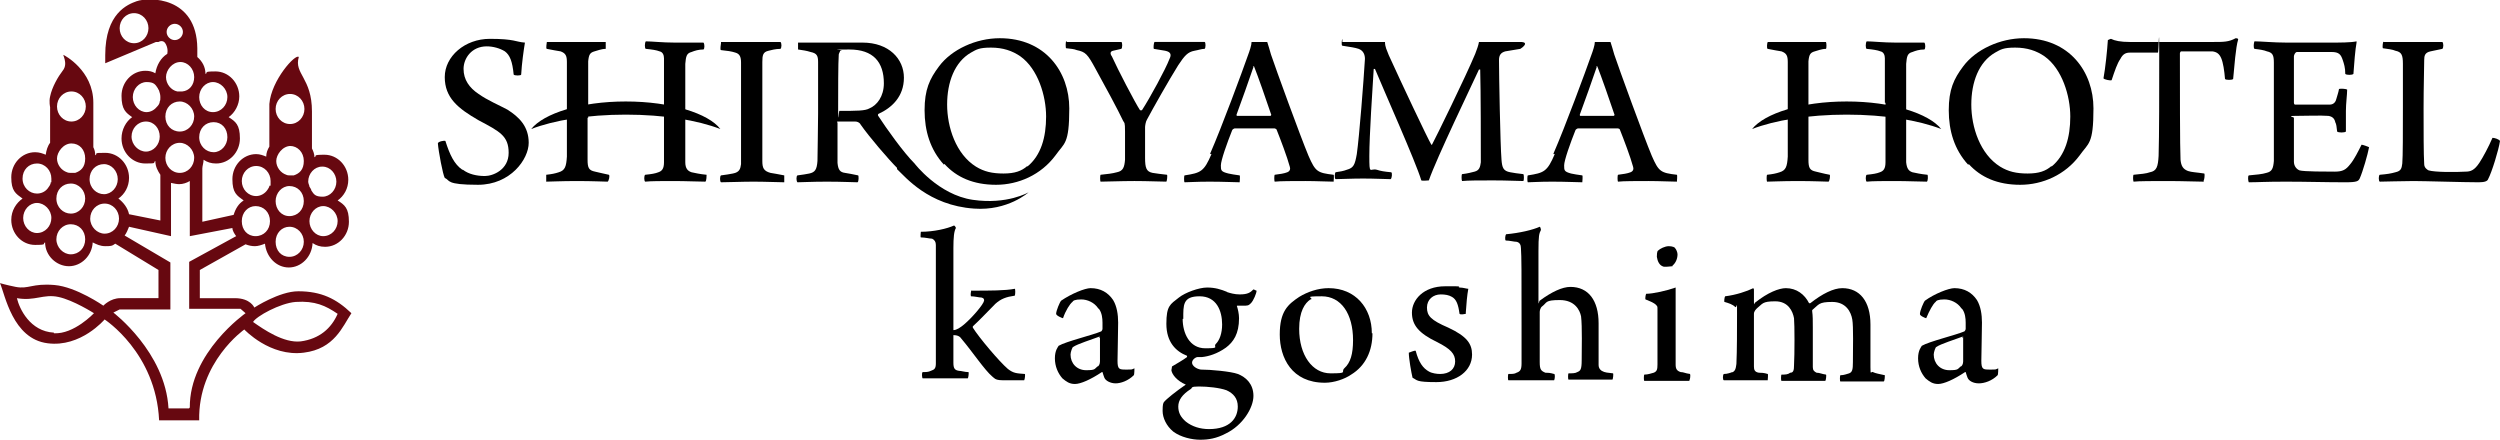 <?xml version="1.0" encoding="UTF-8"?>
<svg xmlns="http://www.w3.org/2000/svg" version="1.1" viewBox="0 0 399.1 70.3">
  <defs>
    <style>
      .cls-1 {
        fill: #670810;
      }
    </style>
  </defs>
  <!-- Generator: Adobe Illustrator 28.7.5, SVG Export Plug-In . SVG Version: 1.2.0 Build 176)  -->
  <g>
    <g id="_レイヤー_1" data-name="レイヤー_1">
      <path class="cls-1" d="M47.6,46.5c-3,0-7,2.6-7,2.6,0,0-.6-1.5-3.1-1.5h-5.6v-4.5l7.3-4.1c.5.2,1,.3,1.5.3s1.1-.2,1.6-.4c.2,2.1,1.8,3.8,3.8,3.8s3.7-1.7,3.8-3.9c.6.4,1.2.6,2,.6,2.1,0,3.8-1.8,3.8-4s-.7-2.7-1.8-3.4c1-.7,1.7-1.9,1.7-3.3,0-2.2-1.7-4-3.8-4s-1.1.2-1.6.4c0-.5-.2-1-.4-1.4h0v-5.9c0-5.4-2.9-6-2.1-8.7-.5-.6-4.4,3.7-4.7,7.5v1.3c0,0,0,5.5,0,5.5h0c-.3.5-.5,1-.5,1.6-.5-.2-1-.4-1.6-.4-2.1,0-3.8,1.8-3.8,4s.7,2.6,1.8,3.4c-.8.5-1.3,1.3-1.6,2.3l-5,1.1v-8.5c0-.4.2-.9.2-1.4.6.4,1.2.6,2,.6,2.1,0,3.8-1.8,3.8-4s-.7-2.7-1.8-3.4c1-.7,1.7-2,1.7-3.3,0-2.2-1.7-4-3.8-4s-1.1.2-1.6.4c0-1.1-.5-2-1.3-2.7v-1.4C31.4-.6,23.8-.5,21.8.2c-1.4.5-5,1.9-5,8.6v1.3l8.1-3.4h.4c0,0,.8-.5,1.2.4.4.8.2,1.5.2,1.5-1,.6-1.7,1.8-1.9,3.1-.5-.3-1-.4-1.6-.4-2.1,0-3.8,1.8-3.8,4s.7,2.7,1.7,3.4c-1,.7-1.7,2-1.7,3.4,0,2.2,1.7,4,3.8,4s1.1-.1,1.6-.4c0,.9.4,1.6.8,2.2v7.3l-5-1c-.2-1-.9-1.9-1.7-2.5,1-.7,1.7-1.9,1.7-3.3,0-2.2-1.7-4-3.8-4s-1.1.1-1.6.4c0-.5-.1-.9-.3-1.3v-7.1c0-5.2-4.7-7.6-4.7-7.6-.4-.3.8,1.3-.2,2.5-.7.9-1.7,2.6-2,4.1-.2.8,0,1.7,0,1.7v5.7h0c-.4.5-.6,1.2-.7,1.9-.5-.2-1-.4-1.7-.4-2.1,0-3.8,1.8-3.8,4s.7,2.6,1.8,3.4c-1,.7-1.8,1.9-1.8,3.4,0,2.2,1.7,4,3.8,4s1.1-.2,1.6-.4c0,2.1,1.8,3.8,3.8,3.8s3.7-1.7,3.8-3.8c.6.3,1.2.6,2,.6s1.1,0,1.6-.4l6.9,4.2v4.5h-6.1c-1.6,0-2.7,1.2-2.7,1.2,0,0-4.3-3-7.8-3.3-3.6-.3-4.1.7-6.2.3-1.5-.3-2.5-.6-2.5-.6.8,1.8,2,8.9,7.6,9.6,5.3.7,9.1-3.8,9.1-3.8,0,0,8.2,5.3,8.7,16.1h6.4c-.2-9.3,7.2-14.5,7.2-14.5,0,0,4.1,4.4,9.5,3.7,4.9-.6,6.2-4.2,7.6-6.3-2.4-2.3-4.8-3.5-8.5-3.5h0ZM51.6,37.7c-1.2,0-2.2-1.1-2.2-2.4s1-2.4,2.2-2.4,2.3,1.1,2.3,2.4-1,2.4-2.3,2.4ZM51.5,26.6c1.2,0,2.2,1.1,2.2,2.4s-1,2.4-2.2,2.4-1.4-.4-1.8-1c0-.2-.2-.4-.3-.6,0-.2-.2-.5-.2-.8,0-1.3,1-2.4,2.2-2.4h0ZM46.3,15c1.3,0,2.3,1.1,2.3,2.4s-1,2.4-2.3,2.4-2.3-1.1-2.3-2.4,1-2.4,2.3-2.4ZM46.3,23.3c1.2,0,2.2,1,2.2,2.4s-.7,2-1.6,2.3h-.6c-.2,0-.4,0-.6-.1-.9-.3-1.6-1.2-1.6-2.2s1-2.4,2.3-2.4h-.1ZM46.2,29.7c1.3,0,2.3,1,2.3,2.4s-1,2.4-2.3,2.4-2.2-1.1-2.2-2.4,1-2.4,2.2-2.4ZM46.2,36.2c1.3,0,2.3,1.1,2.3,2.4s-1,2.4-2.3,2.4-2.2-1-2.2-2.4,1-2.4,2.2-2.4ZM38.6,28.9c0-1.3,1-2.4,2.3-2.4s2.3,1.1,2.3,2.4,0,.5-.2.8c0,.2-.2.4-.3.6-.4.6-1.1,1-1.8,1-1.3,0-2.3-1.1-2.3-2.4h0ZM40.8,32.9c1.3,0,2.3,1,2.3,2.4s-1,2.4-2.3,2.4-2.2-1-2.2-2.4,1-2.4,2.2-2.4ZM21.4,6.9c-1.3,0-2.3-1.1-2.3-2.4s1-2.4,2.3-2.4,2.3,1.1,2.3,2.4-1,2.4-2.3,2.4ZM5.9,37.2c-1.2,0-2.2-1.1-2.2-2.4s1-2.4,2.2-2.4,2.3,1.1,2.3,2.4-1,2.4-2.3,2.4ZM8.1,29.1c0,.4-.3.7-.5,1-.4.5-1,.8-1.7.8-1.2,0-2.3-1-2.3-2.4s1-2.4,2.3-2.4,2.3,1.1,2.3,2.4,0,.4,0,.6h-.1ZM11.3,40.6c-1.2,0-2.3-1.1-2.3-2.4s1-2.4,2.3-2.4,2.3,1,2.3,2.4-1,2.4-2.3,2.4ZM11.3,34.1c-1.2,0-2.3-1-2.3-2.4s1-2.4,2.3-2.4,2.3,1.1,2.3,2.4-1,2.4-2.3,2.4ZM12,27.6h-.6c-.2,0-.5,0-.7-.1-.9-.3-1.6-1.2-1.6-2.2s1-2.4,2.3-2.4,2.2,1,2.2,2.4-.7,2-1.6,2.3ZM11.4,19.4c-1.3,0-2.3-1.1-2.3-2.4s1-2.4,2.3-2.4,2.3,1.1,2.3,2.4-1,2.4-2.3,2.4ZM16.6,26.2c1.2,0,2.2,1.1,2.2,2.4s-1,2.4-2.2,2.4-2.3-1-2.3-2.4,1-2.4,2.3-2.4ZM16.7,37.3c-1.2,0-2.3-1.1-2.3-2.4s1-2.4,2.3-2.4,2.3,1.1,2.3,2.4-1,2.4-2.3,2.4ZM8.6,53.1c-3.8-.2-5.5-3.8-5.9-5.5,2.9.5,4.2-.7,6.6-.2,2.4.5,5.7,2.6,5.7,2.6,0,0-3.2,3.4-6.4,3.2h0ZM36.3,21.9c0,1.3-1,2.4-2.2,2.4s-2.3-1-2.3-2.4,1-2.4,2.3-2.4,2.2,1,2.2,2.4ZM34,13.1c1.2,0,2.3,1.1,2.3,2.4s-1,2.4-2.3,2.4-2.2-1.1-2.2-2.4,1-2.4,2.2-2.4ZM27.9,3.8c.7,0,1.3.6,1.3,1.3s-.6,1.3-1.3,1.3-1.3-.6-1.3-1.3.6-1.3,1.3-1.3ZM28.8,9.9c1.2,0,2.2,1.1,2.2,2.4s-.8,2.2-1.9,2.3h-.8c-1-.2-1.8-1.2-1.8-2.3s1-2.4,2.3-2.4h0ZM28.7,16.2c1.2,0,2.3,1.1,2.3,2.4s-1,2.4-2.3,2.4-2.3-1-2.3-2.4,1-2.4,2.3-2.4ZM28.7,22.8c1.2,0,2.3,1.1,2.3,2.4s-1,2.4-2.3,2.4-2.3-1.1-2.3-2.4,1-2.4,2.3-2.4ZM23.3,24.2c-1.2,0-2.3-1.1-2.3-2.4s1-2.4,2.3-2.4,2.2,1.1,2.2,2.4-1,2.4-2.2,2.4ZM25.5,16.2c0,.3-.2.6-.4.8-.4.5-1,.9-1.7.9-1.2,0-2.2-1.1-2.2-2.4s1-2.4,2.2-2.4,1.4.4,1.8,1c0,.1.2.3.2.4.1.3.2.6.2,1s0,.5-.1.7h0ZM30.2,65.2h-3.3c-.5-9-8.8-15.3-8.8-15.3l1-.5h8.1v-7.5l-7.3-4.3h0c.3-.4.5-.9.7-1.4l6.7,1.5v-8.5c.5.1.9.2,1.3.2.6,0,1.2-.2,1.7-.5v8.8l6.8-1.3h0c0,.4.3.9.6,1.3l-7.5,4.1v7.5h8.2l.8.7s-9,6.3-8.9,15.1h-.1ZM48,54.5c-2.7.3-5.9-1.9-7.6-3.1.5-.9,4.3-3,6.8-3.2,3.1-.2,4.8.6,6.7,1.9-1,2.3-2.9,4-5.9,4.4Z"/>
      <g>
        <g>
          <path d="M73.9,27.1c.9.7,2.2,1,3.5,1s3.8-1,3.8-3.7-1.4-3.4-4.8-5.2c-3.3-1.9-5.4-3.6-5.4-6.9s3.2-6.1,7.2-6.1,4.1.5,5.6.6c-.2,1.2-.5,3.3-.6,5.1,0,.2-1.1.2-1.2,0-.2-2.1-.6-3.1-1.4-3.7-.8-.5-1.9-.8-2.9-.8-2.4,0-3.7,1.9-3.7,3.6s.9,3,2.4,4c1.4,1,3.3,1.8,4.6,2.5,1.9,1.2,3.4,2.7,3.4,5.3s-2.9,6.7-8.1,6.7-4.4-.7-5.3-1.1c-.3-.5-1-4.2-1.1-5.5,0-.3,1-.5,1.2-.4.7,2.2,1.4,3.7,2.7,4.6h.1Z"/>
          <path d="M115.1,6.7c.8,0,2.9,0,4.8,0s3.8,0,4.7,0c.2.2.2.9,0,1.1-.8,0-1.5.2-1.9.3-.9.2-1,.7-1,1.8,0,1.5,0,4.4,0,7.6s0,6.9,0,8.2c0,1.1.2,1.6,1.3,1.9.5.1,1.3.2,2.2.4,0,.1,0,1,0,1.1-.8,0-3-.1-4.9-.1s-4.1.1-5.2.1c-.2-.1-.2-1,0-1.1.8-.1,1.4-.2,1.9-.3,1.1-.2,1.2-.8,1.3-1.5,0-1,0-4.2,0-9.3v-6.9c0-.9-.2-1.4-.9-1.6-.6-.2-1.3-.3-2.3-.4-.2,0,0-1,0-1.1v-.2Z"/>
          <path d="M143.3,26.9c-1.5-1.5-4.5-5-5.9-7-.2-.4-.6-.5-.9-.5h-2.6c-.5,0-.2.1-.2.2v6.4c.1,1.1.4,1.5,1.2,1.6.6.1,1.2.2,2.1.4.1.1.1,1-.1,1.1-.7,0-2.4-.1-4.9-.1s-3.9.1-4.7.1c-.2-.2-.2-1,0-1.1.8-.1,1.4-.2,1.9-.3.9-.2,1.2-.6,1.3-2,0-.8.1-5.6.1-7.6v-8.2c0-1-.2-1.4-1.2-1.6-.6-.2-1.3-.3-2-.4,0-.2,0-1,0-1.1.8,0,3.1,0,4.2,0h6.1c4.2,0,6.6,2.6,6.6,5.6s-1.9,4.8-4.1,5.8c0,0-.1.2,0,.3,1.3,2,4,5.8,5.8,7.6,0,0,3.8,5,9.3,5.8,5.5.8,8.9-1.2,8.9-1.2,0,0-3.3,3-8.7,2.6-7.3-.5-11-5.1-12.3-6.3h0v-.2ZM134.1,8.2s-.2.4-.2.5c-.1,1.2-.1,6.1-.1,8.8s.1.2.2.2c2.8,0,4.1,0,4.8-.4,1.2-.5,2.3-1.9,2.3-4,0-3.4-1.7-5.4-5.5-5.4s-.9,0-1.3.2h-.2Z"/>
          <path d="M150.7,26.3c-2.2-2.4-3.1-5.4-3.1-8.7s.8-5,2.3-7c2-2.7,5.9-4.5,9.7-4.5,7.3,0,11.1,5.4,11.1,11.2s-.8,5.5-2.2,7.5c-2.3,3.1-5.9,4.7-9.5,4.7s-6.3-1.2-8.2-3.3h-.1ZM164,26.6c2.2-1.8,3-4.7,3-8s-1.3-7.6-4.1-9.6c-1.3-.9-2.8-1.4-4.7-1.4s-2.3.3-3.2.8c-2.6,1.5-3.8,4.7-3.8,8.3s1.4,7.9,4.6,9.9c1.3.8,2.6,1.1,4.4,1.1s2.9-.4,3.8-1.2h0Z"/>
          <path d="M170.3,6.7c.9,0,2.9,0,4.5,0s3.7,0,4.2,0c.2,0,.2,1,0,1.1l-1.3.3c-.5.1-.5.5-.2.9.9,2,3.7,7.4,4.5,8.6h.3c1.3-2,3.8-6.6,4.4-8.2.3-.6.3-1.1-.7-1.3l-1.8-.3c-.1-.2,0-1,.1-1.1,1.1,0,2.8,0,4.1,0s2.7,0,3.9,0c.2,0,.2,1,0,1.1-.5,0-1,.2-1.6.3-1.1.2-1.6.8-2.6,2.3-1.5,2.4-4.1,7-5,8.7-.2.3-.3,1-.3,1.2v4.9c0,1.6.2,2.2,1.2,2.4.6.1,1.4.2,2.3.3.1.1,0,1-.1,1.1-.9,0-2.9-.1-5.1-.1s-4.4.1-5.4.1c-.1-.1-.1-1,0-1.1,1-.1,1.9-.2,2.6-.4,1-.2,1.2-.8,1.3-2v-4.5c0-1.6-.1-1.3-.3-1.7-.8-1.7-2.9-5.6-4.4-8.3-1.3-2.4-1.6-2.7-3-3-.5-.2-.9-.2-1.7-.3-.1,0-.1-1,0-1.1h.1Z"/>
          <path d="M193.2,24.5c1.8-4.1,5.2-13.3,6-15.6.3-.8.6-1.7.6-2.2h2.5c.2.6.4,1.3.6,2,.7,2.1,4.7,13.1,6,16.2,1.1,2.5,1.4,2.7,4,3,.1.1,0,1,0,1.1-.9,0-2.7-.1-4.5-.1s-4.1,0-4.9.1c-.1-.1-.1-1,0-1.1.8-.1,1.5-.2,2-.4.5-.2.5-.6.4-.9-.4-1.5-1.5-4.4-2.1-5.9,0-.1-.3-.2-.3-.2h-6.4c-.1,0-.4.2-.4.3-.8,2-1.8,4.8-1.8,5.6s0,1,1.2,1.3c.4.1,1.1.2,1.8.3.1.1,0,1,0,1.1-.7,0-2.6-.1-4.8-.1s-3.3.1-4,.1c-.1-.1-.1-1,0-1.1,2.6-.4,3.1-.6,4.3-3.4h-.2ZM200.1,10.7c-.6,1.8-2,5.7-2.7,7.6,0,.1,0,.2.1.2h5.3c.1,0,.2-.2.1-.3-.7-2.1-2.1-6.1-2.7-7.6h-.2,0Z"/>
          <path d="M214.3,6.7c1.3,0,3,0,6.8,0,0,.8.3,1.3.6,2.1,2,4.4,6.2,13.3,6.8,14.3h.1c.6-1.1,5.4-10.9,6.9-14.5.3-.8.5-1.3.6-1.9,3.6,0,5,0,6.6,0s.2,1,0,1.1c-1.1.2-1.9.3-2.4.4-.7.2-1,.6-1,1.4,0,2.2.2,13.5.4,15.9.1,1.3.3,1.8,1.4,2,.5.1,1.2.2,2.1.3.1.2.1.9,0,1.1-.9,0-2.5-.1-4.8-.1s-4,0-5,.1c-.1-.2-.1-1,0-1.1.9-.1,1.6-.3,2-.4.8-.2.9-.8,1-1.5,0-2.4,0-11.4-.1-14.8h-.2c-1,2.2-6.8,14.2-8,17.7-.1,0-1,.1-1.2,0-.9-3-6-14.4-7.4-17.8h-.2c-.2,3.2-.7,10.7-.7,13.9s.1,1.9,1.2,2.2c.6.2,1.2.3,2.3.4.2.1.1,1-.1,1.1-.6,0-2.6-.1-4.4-.1s-3.8.1-4.4.1c-.2-.2-.1-1,0-1.1.7-.1,1.3-.2,1.8-.4,1.1-.3,1.3-.8,1.6-2.5.4-2.8,1.1-11.8,1.3-15.2,0-.6-.2-1.3-1-1.6-.6-.2-1.3-.3-2.6-.5-.2,0-.1-1,0-1.1h0v.5Z"/>
          <path d="M248,24.5c1.8-4.1,5.2-13.3,6-15.6.3-.8.6-1.7.6-2.2h2.5c.2.6.4,1.3.6,2,.7,2.1,4.7,13.1,6,16.2,1.1,2.5,1.4,2.7,4,3,.1.1,0,1,0,1.1-.9,0-2.7-.1-4.5-.1s-4.1,0-4.9.1c-.1-.1-.1-1,0-1.1.8-.1,1.5-.2,2-.4.5-.2.5-.6.4-.9-.4-1.5-1.5-4.4-2.1-5.9,0-.1-.2-.2-.3-.2h-6.4c-.1,0-.4.2-.4.3-.8,2-1.8,4.8-1.8,5.6s0,1,1.1,1.3c.4.1,1.1.2,1.8.3.1.1,0,1,0,1.1-.7,0-2.6-.1-4.8-.1s-3.3.1-3.9.1c-.1-.1-.1-1,0-1.1,2.6-.4,3.1-.6,4.3-3.4h-.2ZM254.9,10.7c-.6,1.8-2,5.7-2.7,7.6,0,.1,0,.2.1.2h5.3c.1,0,.2-.2.1-.3-.7-2.1-2.1-6.1-2.7-7.6h-.2,0Z"/>
          <g>
            <path d="M93.8,18.8v6.7c0,1.3.2,1.7,1.2,1.9.5.1,1.2.3,2.2.5.2.1,0,1-.2,1.1-.6,0-2.3-.1-4.9-.1s-4.2.1-4.9.1c0-.1,0-1,0-1.1.9-.1,1.4-.2,2-.4,1-.3,1.2-.9,1.3-2.5v-15.1c0-1-.2-1.4-1-1.7-.6-.1-1.2-.2-2.2-.4-.2,0,0-1,0-1.1.8,0,2.6,0,4.7,0s3.7,0,4.7,0c0,.2,0,1,0,1.1-.7,0-1.4.3-1.8.4-.7.2-.9.5-1,1.6v9h0ZM106,16.4v-7.1c0-.5-.2-1-.7-1.1-.5-.2-1.2-.3-2.2-.4-.2,0-.2-1,0-1.2.9,0,2.7.2,4.6.2s4,0,4.6,0c.2.2.2,1,0,1.1-.8,0-1.4.2-1.9.4-.8.2-.9.7-1,1.9v15.7c0,1,.4,1.4,1,1.6.5.1,1.3.3,2.4.4,0,.1,0,1-.2,1.1-1,0-3.1-.1-5-.1s-3.7,0-4.6.1c-.2-.1-.2-1,0-1.1,1-.1,1.6-.2,2.1-.4.6-.2.9-.6.9-1.6v-9.5h0Z"/>
            <path d="M99.9,18.3c6.1,0,11.5.9,15.1,2.3-1.9-2.5-7.9-4.4-15.1-4.4s-13.1,1.9-15.1,4.4c3.6-1.4,9-2.3,15.1-2.3Z"/>
          </g>
        </g>
        <g>
          <path d="M314.2,26.3c-2.2-2.4-3.1-5.4-3.1-8.7s.8-5,2.3-7c2-2.7,5.9-4.5,9.7-4.5,7.3,0,11.1,5.4,11.1,11.2s-.8,5.5-2.2,7.5c-2.3,3.1-5.9,4.7-9.5,4.7s-6.3-1.2-8.2-3.3h0ZM327.5,26.6c2.2-1.8,3-4.7,3-8s-1.3-7.6-4.1-9.6c-1.3-.9-2.8-1.4-4.7-1.4s-2.3.3-3.2.8c-2.6,1.5-3.8,4.7-3.8,8.3s1.4,7.9,4.6,9.9c1.3.8,2.6,1.1,4.4,1.1s2.9-.4,3.8-1.2h0Z"/>
          <path d="M351.7,29c-1,0-3.2-.1-5.6-.1s-4.6,0-5.5.1c-.1-.2-.1-1,0-1.1,1.1-.1,2.1-.2,2.6-.4,1.1-.2,1.3-.9,1.4-2.6.1-3.2.1-10.2.1-16.2s-.1-.3-.2-.3h-4.5c-.6,0-1.1.2-1.5,1-.5.7-.9,1.9-1.4,3.4-.2.1-1.2-.1-1.3-.3.3-1.6.6-4.5.7-6.1,0,0,.4-.2.5-.2.6.3,1.5.5,3,.5h13.3c1.7,0,2.5,0,3.6-.6.1,0,.4,0,.4.2-.4,1.3-.6,4.3-.8,6.3-.1.2-1.2.2-1.3,0-.1-1.3-.3-2.6-.6-3.3-.3-.7-.7-1-1.4-1.1h-5c-.1,0-.2.2-.2.3,0,5.3,0,15.2.1,17,.1,1,.4,1.5,1.2,1.8.6.2,1.3.2,2.6.4.1.2,0,1-.1,1.1h0v.2Z"/>
          <path d="M360,6.6c.9,0,3,.2,5,.2h7.1c1.4,0,3.2,0,4.1-.2v.2c-.2,1-.4,3.5-.5,5-.2.2-1.1.2-1.3,0,0-1-.2-1.6-.4-2.2-.3-.9-.6-1.3-1.8-1.3h-5.5c-.3,0-.5.5-.5.7v7.4s0,.3.2.3h5.5c.7,0,1-.5,1.1-1,.1-.4.3-.9.4-1.5.3-.1,1.2,0,1.3.1,0,.8-.2,2.2-.2,3.4v3.3c-.2.2-1.2.2-1.4,0-.1-.8-.1-1.1-.3-1.5-.1-.5-.4-.9-1.1-1-1.1-.1-3.9,0-5.3,0s-.2.2-.2.3v7c0,.7.4,1.2.9,1.4.7.2,4.3.2,5.6.2s1.8-.3,2.5-1.2c.6-.7,1.3-2.1,1.8-3.1.2,0,1,.3,1.2.4-.2,1.1-1,3.9-1.5,5-.2.4-.4.6-2.2.6-3.3,0-6.2-.1-9.6-.1s-4.4.1-5.9.1c-.1-.1-.2-1,0-1.1,1.1-.1,2.2-.2,2.8-.4.9-.2,1.1-.7,1.2-1.9v-15.7c0-1.2-.2-1.6-1.1-1.8-.5-.2-1.1-.3-2-.4-.2-.2-.1-1,0-1.2h0Z"/>
          <path d="M380.5,6.7c1.1,0,2.3,0,4.8,0s3.9,0,4.6,0c.2.2.2.9,0,1.1-.9.2-1.4.3-1.9.4-.9.2-1,.7-1,1.4,0,1.3-.1,4.2-.1,7.7s0,7.4.1,8.9c0,.6.5.9.7,1,1,.3,4.3.3,5.9.2.8,0,1.4-.2,2.2-1.4.6-.9,1.5-2.6,2.1-4,.3,0,1,.2,1.2.5-.2,1.4-1.3,5-1.9,6.1-.1.3-.5.5-1.5.5-2.4,0-8.6-.2-10.4-.2s-4.7.1-5.4.1c-.2-.1-.2-1,0-1.1,1.2-.1,1.8-.2,2.5-.4.9-.2,1-.6,1.1-1.4.1-1,.1-5.2.1-9v-6.9c0-1.4-.2-1.9-1.2-2.1-.4-.2-1.3-.3-2-.4-.1-.2,0-1,.1-1.1h0Z"/>
          <g>
            <path d="M288.7,18.8v6.7c0,1.3.2,1.7,1.2,1.9.5.1,1.1.3,2.2.5.1.1,0,1-.2,1.1-.6,0-2.3-.1-4.9-.1s-4.2.1-4.9.1c-.1-.1-.1-1,0-1.1.9-.1,1.4-.2,2-.4,1-.3,1.2-.9,1.3-2.5v-15.1c0-1-.2-1.4-1-1.7-.6-.1-1.2-.2-2.2-.4-.2,0-.1-1,0-1.1.8,0,2.6,0,4.7,0s3.7,0,4.6,0c.1.2.1,1,0,1.1-.7,0-1.4.3-1.8.4-.7.2-.9.5-1,1.6v9h0ZM300.9,16.4v-7.1c0-.5-.2-1-.7-1.1-.5-.2-1.2-.3-2.2-.4-.2,0-.2-1,0-1.2.9,0,2.7.2,4.6.2s4,0,4.6,0c.2.2.2,1,0,1.1-.8,0-1.4.2-1.9.4-.8.2-.9.7-1,1.9v15.7c.1,1,.4,1.4,1,1.6.5.1,1.3.3,2.4.4.1.1.1,1-.1,1.1-1,0-3.1-.1-5-.1s-3.7,0-4.6.1c-.2-.1-.2-1,0-1.1,1-.1,1.6-.2,2.1-.4.6-.2.9-.6.9-1.6v-9.5h0Z"/>
            <path d="M294.8,18.3c6.1,0,11.5.9,15.1,2.3-2-2.5-7.9-4.4-15.1-4.4s-13.1,1.9-15.1,4.4c3.6-1.4,9-2.3,15.1-2.3Z"/>
          </g>
        </g>
      </g>
      <g>
        <path d="M155.1,46.4c3,0,5.4,0,6.9-.3.1,0,.1.9,0,1.1-1.4.2-2.2.5-3.1,1.3-1.1,1.1-2.5,2.6-3.6,3.6v.2c1,1.6,4.2,5.4,5.6,6.6.9.7,1.4.7,2.7.8.1,0,0,.9-.1,1-.5,0-2.3,0-3.5,0s-1.3-.4-1.6-.6c-1.2-1-3.2-4-4.9-6-.2-.3-.5-.6-1.3-.6v4.4c0,.9.2,1.2.9,1.3.4,0,.9.2,1.5.2.1,0,0,.9-.1,1-.6,0-2,0-3.6,0s-3,0-3.6,0c-.1,0-.2-.9,0-1,.5,0,.9,0,1.3-.2.6-.2.8-.4.8-1.2v-18.9c0-.5-.2-.8-.6-1-.4,0-1.1-.2-1.8-.2-.1,0,0-.9,0-.9,2.1,0,4.2-.5,5.3-1,.1,0,.3.3.3.4-.3.5-.4,1.5-.4,3.2v13.1c.5,0,1.1-.4,1.7-.9,1.3-1.1,3.1-3.2,3.2-3.8,0-.2,0-.4-.4-.5-.4,0-1.1-.2-1.7-.2-.1-.2,0-.9.1-1h0Z"/>
        <path d="M175.3,49.2c-.6-.9-1.7-1.4-2.7-1.4s-1.3.2-1.4.4c-.4.3-1.1,1.4-1.5,2.6-.1,0-1.1-.4-1.1-.7,0-.5.6-1.9.8-2.1,1.6-1.1,3.8-2,4.7-2,1.6,0,2.8.7,3.6,1.9.6,1,.8,2.3.8,3.6,0,1.9-.1,4.7-.1,6.1s.3,1.4,1.4,1.4.8,0,1.3-.2c0,0,0,1-.1,1.1-.9.9-2.1,1.3-2.9,1.3s-1.6-.4-1.8-.9c-.1-.2-.2-.6-.3-.9h-.1c-1.8,1.2-3.4,1.9-4.3,1.9s-1.4-.4-2-.9c-.7-.8-1.2-1.9-1.2-3.2s.5-1.8.6-2c1.2-.7,5.4-1.7,6.8-2.3,0,0,.2-.2.2-.4v-1c0-.7-.1-1.5-.5-2.1h0l-.2-.2ZM175.6,53.7c-1.3.5-3.6,1.2-4.3,1.7-.1,0-.4.8-.4,1.2,0,1.4,1,2.5,2.5,2.5s1.3-.2,1.8-.6c.2,0,.4-.4.4-.8v-3.7c0-.6-.1-.2-.2,0h0l.2-.2Z"/>
        <path d="M195.8,46.6c.6.2,1.3.4,2.1.4,1.3,0,1.7-.3,2.2-.8.1,0,.4.2.5.2,0,.4-.5,1.6-.9,2s-.5.4-1.3.4h-.9s-.1,0,0,.2c.1.3.3,1.1.3,1.8,0,2.5-.9,3.8-2.1,4.7-1.4,1-2.8,1.4-3.8,1.5h-.7c-.3,0-.9.4-.9.9s.7,1,1.4,1.1c1.6,0,4.8.3,5.9.7,1.3.5,2.5,1.6,2.5,3.5s-1.7,4.7-4.4,6c-1.5.8-2.8,1-4.1,1s-3.1-.4-4.3-1.3c-1.1-.9-1.7-2.2-1.7-3.3s.1-1.2.2-1.4c.4-.5,1.9-1.7,3.5-2.8h0c-1.4-.6-2.2-1.6-2.3-2.3,0,0,.1-.5.1-.6.5-.3,1.9-1.1,2.4-1.5v-.2c-1.8-.7-3.3-2.2-3.3-5.1s.6-3.1,2-4.2c1-.8,3.2-1.6,4.5-1.6s2.2.3,3.2.7h0ZM197.6,64.9c0-1.3-.7-2.1-1.8-2.6-1.1-.4-3-.6-4.4-.6s-1,.2-1.3.4c-1.4.9-2,1.8-2,2.8s.4,1.7,1.2,2.4c1,.8,2.3,1.2,3.7,1.2,3.4,0,4.6-1.8,4.6-3.6h0ZM188.8,50.9c0,2.3,1.1,4.7,3.6,4.7s1.2-.2,1.7-.7c.6-.6,1-1.7,1-3.1,0-2.2-.9-4.5-3.6-4.5s-2.6,1.4-2.6,3.6h0Z"/>
        <path d="M219.1,53.2c0,2.8-1.1,5.2-3.4,6.6-1,.7-2.7,1.3-4.2,1.3-5.3,0-7.2-4-7.2-7.7s1.3-4.8,3.1-6c1.3-.8,3-1.4,4.7-1.4,4.3,0,6.9,3.2,6.9,7.2h0ZM209.2,47.8c-.9.6-1.8,1.9-1.8,4.7,0,4.2,2.1,7.1,5,7.1s1.6-.2,2.2-.8c1-.9,1.4-2.3,1.4-4.5,0-4.2-1.9-7-5-7s-1.3.2-1.7.5h0Z"/>
        <path d="M234,50.1c-.1,0-.8.2-1,0-.2-1.5-.5-2.3-1.2-2.7-.5-.3-1.1-.4-1.8-.4-1.2,0-2.2.8-2.2,2.1s.6,2,3.4,3.2c3,1.4,3.8,2.6,3.8,4.3,0,2.6-2.4,4.4-5.7,4.4s-3-.3-3.8-.7c-.2-.8-.6-3.1-.6-4,.1,0,.9-.4,1.1-.3.5,1.9,1.2,2.8,2.1,3.3.5.3,1.3.4,1.8.4,1.5,0,2.4-.8,2.4-2s-.7-2-2.9-3.1c-2.9-1.4-4-2.7-4-4.7s1.8-4.2,5.3-4.2,1.7,0,2.3.2c.6,0,1.1.2,1.4.2-.2,1.1-.3,2.3-.4,3.8h0v.2Z"/>
        <path d="M240.4,37.4c2.2-.2,4.3-.7,5.4-1.2.1,0,.2.4.2.5-.3.6-.4.9-.4,3.4v7.9c0,1,.1,0,.2,0,1.9-1.4,3.6-2.2,4.9-2.2,2.9,0,4.5,2.2,4.5,5.8v6.7c0,.4.2.7.5.9.5.3,1,.3,1.8.4.1,0,0,1-.1,1-.6,0-2,0-3.6,0s-2.9,0-3.4,0c-.1,0-.1-.9,0-1,.6,0,1.1,0,1.4-.2.5-.2.7-.4.7-1.9s.1-5.4-.1-7c-.2-1-1-2.6-3.4-2.6s-2,.4-2.8,1c-.3.2-.4.7-.4.9v8c0,1.2.2,1.4.9,1.7.4,0,.7,0,1.4.2.2,0,.1.9,0,1-.5,0-1.7,0-3.8,0s-2.9,0-3.5,0c-.1,0-.1-.9,0-1,.6,0,1,0,1.3-.2.6-.2.8-.5.8-1.5v-6c0-8.7,0-11-.1-12.4,0-.5-.2-.9-.7-1-.4,0-1.1-.2-1.7-.2-.2,0-.1-.9,0-.9h0Z"/>
        <path d="M269.7,60.8c-.7,0-1.8,0-3.7,0s-2.9,0-3.5,0c-.1,0-.1-.9,0-1,.6,0,1.1-.2,1.5-.3.5-.2.6-.5.6-1.3v-8.7c0-.7,0-.5-.2-.8-.4-.4-1-.6-1.7-.9-.1,0,0-.8.1-.9,1.1,0,3.3-.5,4.7-1v12.3c0,.7.2,1,.8,1.2.5,0,.7.2,1.5.3.1.2,0,.9-.1,1h0ZM267,42.5c-.2,0-1.4.2-1.6,0-.5-.2-.8-.8-.9-1.5,0-.2,0-.9.2-1,.3-.3,1.1-.7,1.7-.7s1,.2,1,.3c.2.2.4.7.4,1,0,.7-.3,1.4-.8,1.8h0Z"/>
        <path d="M276.4,59.5c.6-.2.7-.6.8-1.4.1-2,.1-5.7.1-8.1s0-.7-.3-1c-.4-.4-1-.6-1.7-.8-.1,0,0-.8.1-.9,1.7-.2,3.5-.8,4.5-1.3,0,0,0,0,.1.2v2.1c0,.6.1,0,.2,0,2-1.6,3.8-2.3,4.9-2.3,1.7,0,3,1,3.7,2.4,0,0,.2,0,.2,0,1.9-1.5,3.7-2.4,5.1-2.4,2.8,0,4.5,2.1,4.5,5.8v6.8c0,1.5.1.6.4.8.4.2,1,.3,1.9.5,0,0,0,1-.2,1-.6,0-1.8,0-3.3,0s-2.7,0-3.6,0c-.1,0-.1-.9,0-1,.6,0,1-.2,1.4-.3.5-.2.6-.6.6-1.8,0-2,.1-5.7-.1-6.8-.2-1.2-1-2.8-3.2-2.8s-2.1.4-3.2,1.3v.2c.1.7.1,1.5.1,2.6v6.3c0,.5.2.7.6.9.5,0,.8.2,1.5.3.1,0,0,.9-.1,1-1,0-2.1,0-3.6,0s-2.7,0-3.4,0c-.1,0-.1-.9,0-1,.6,0,1,0,1.4-.3.5,0,.6-.4.6-1.2.1-1.7.1-6.5,0-7.5-.2-1.1-.9-2.7-3-2.7s-2,.4-2.9,1.1c-.2.2-.5.5-.5.9v8.4c0,.5.1.9.8,1,.3,0,.8,0,1.4.2.1,0,0,.9,0,1-.8,0-2,0-3.5,0s-2.6,0-3.5,0c-.2,0-.2-.9,0-1,.6,0,1-.2,1.4-.3h-.2Z"/>
        <path d="M313.1,49.2c-.6-.9-1.7-1.4-2.7-1.4s-1.3.2-1.4.4c-.4.3-1,1.4-1.5,2.6-.1,0-1.1-.4-1-.7,0-.5.6-1.9.8-2.1,1.5-1.1,3.8-2,4.7-2,1.6,0,2.8.7,3.6,1.9.6,1,.8,2.3.8,3.6,0,1.9-.1,4.7-.1,6.1s.3,1.4,1.4,1.4.8,0,1.3-.2c0,0,0,1-.1,1.1-.9.9-2.1,1.3-3,1.3s-1.6-.4-1.8-.9c-.1-.2-.2-.6-.3-.9h-.1c-1.8,1.2-3.4,1.9-4.3,1.9s-1.4-.4-2-.9c-.7-.8-1.2-1.9-1.2-3.2s.5-1.8.6-2c1.2-.7,5.4-1.7,6.8-2.3,0,0,.2-.2.2-.4v-1c0-.7-.1-1.5-.5-2.1h0l-.2-.2ZM313.4,53.7c-1.3.5-3.6,1.2-4.3,1.7-.1,0-.4.8-.4,1.2,0,1.4,1,2.5,2.5,2.5s1.3-.2,1.8-.6c.2,0,.4-.4.4-.8v-3.7c0-.6-.1-.2-.2,0l.2-.2Z"/>
      </g>
    </g>
  </g>
</svg>